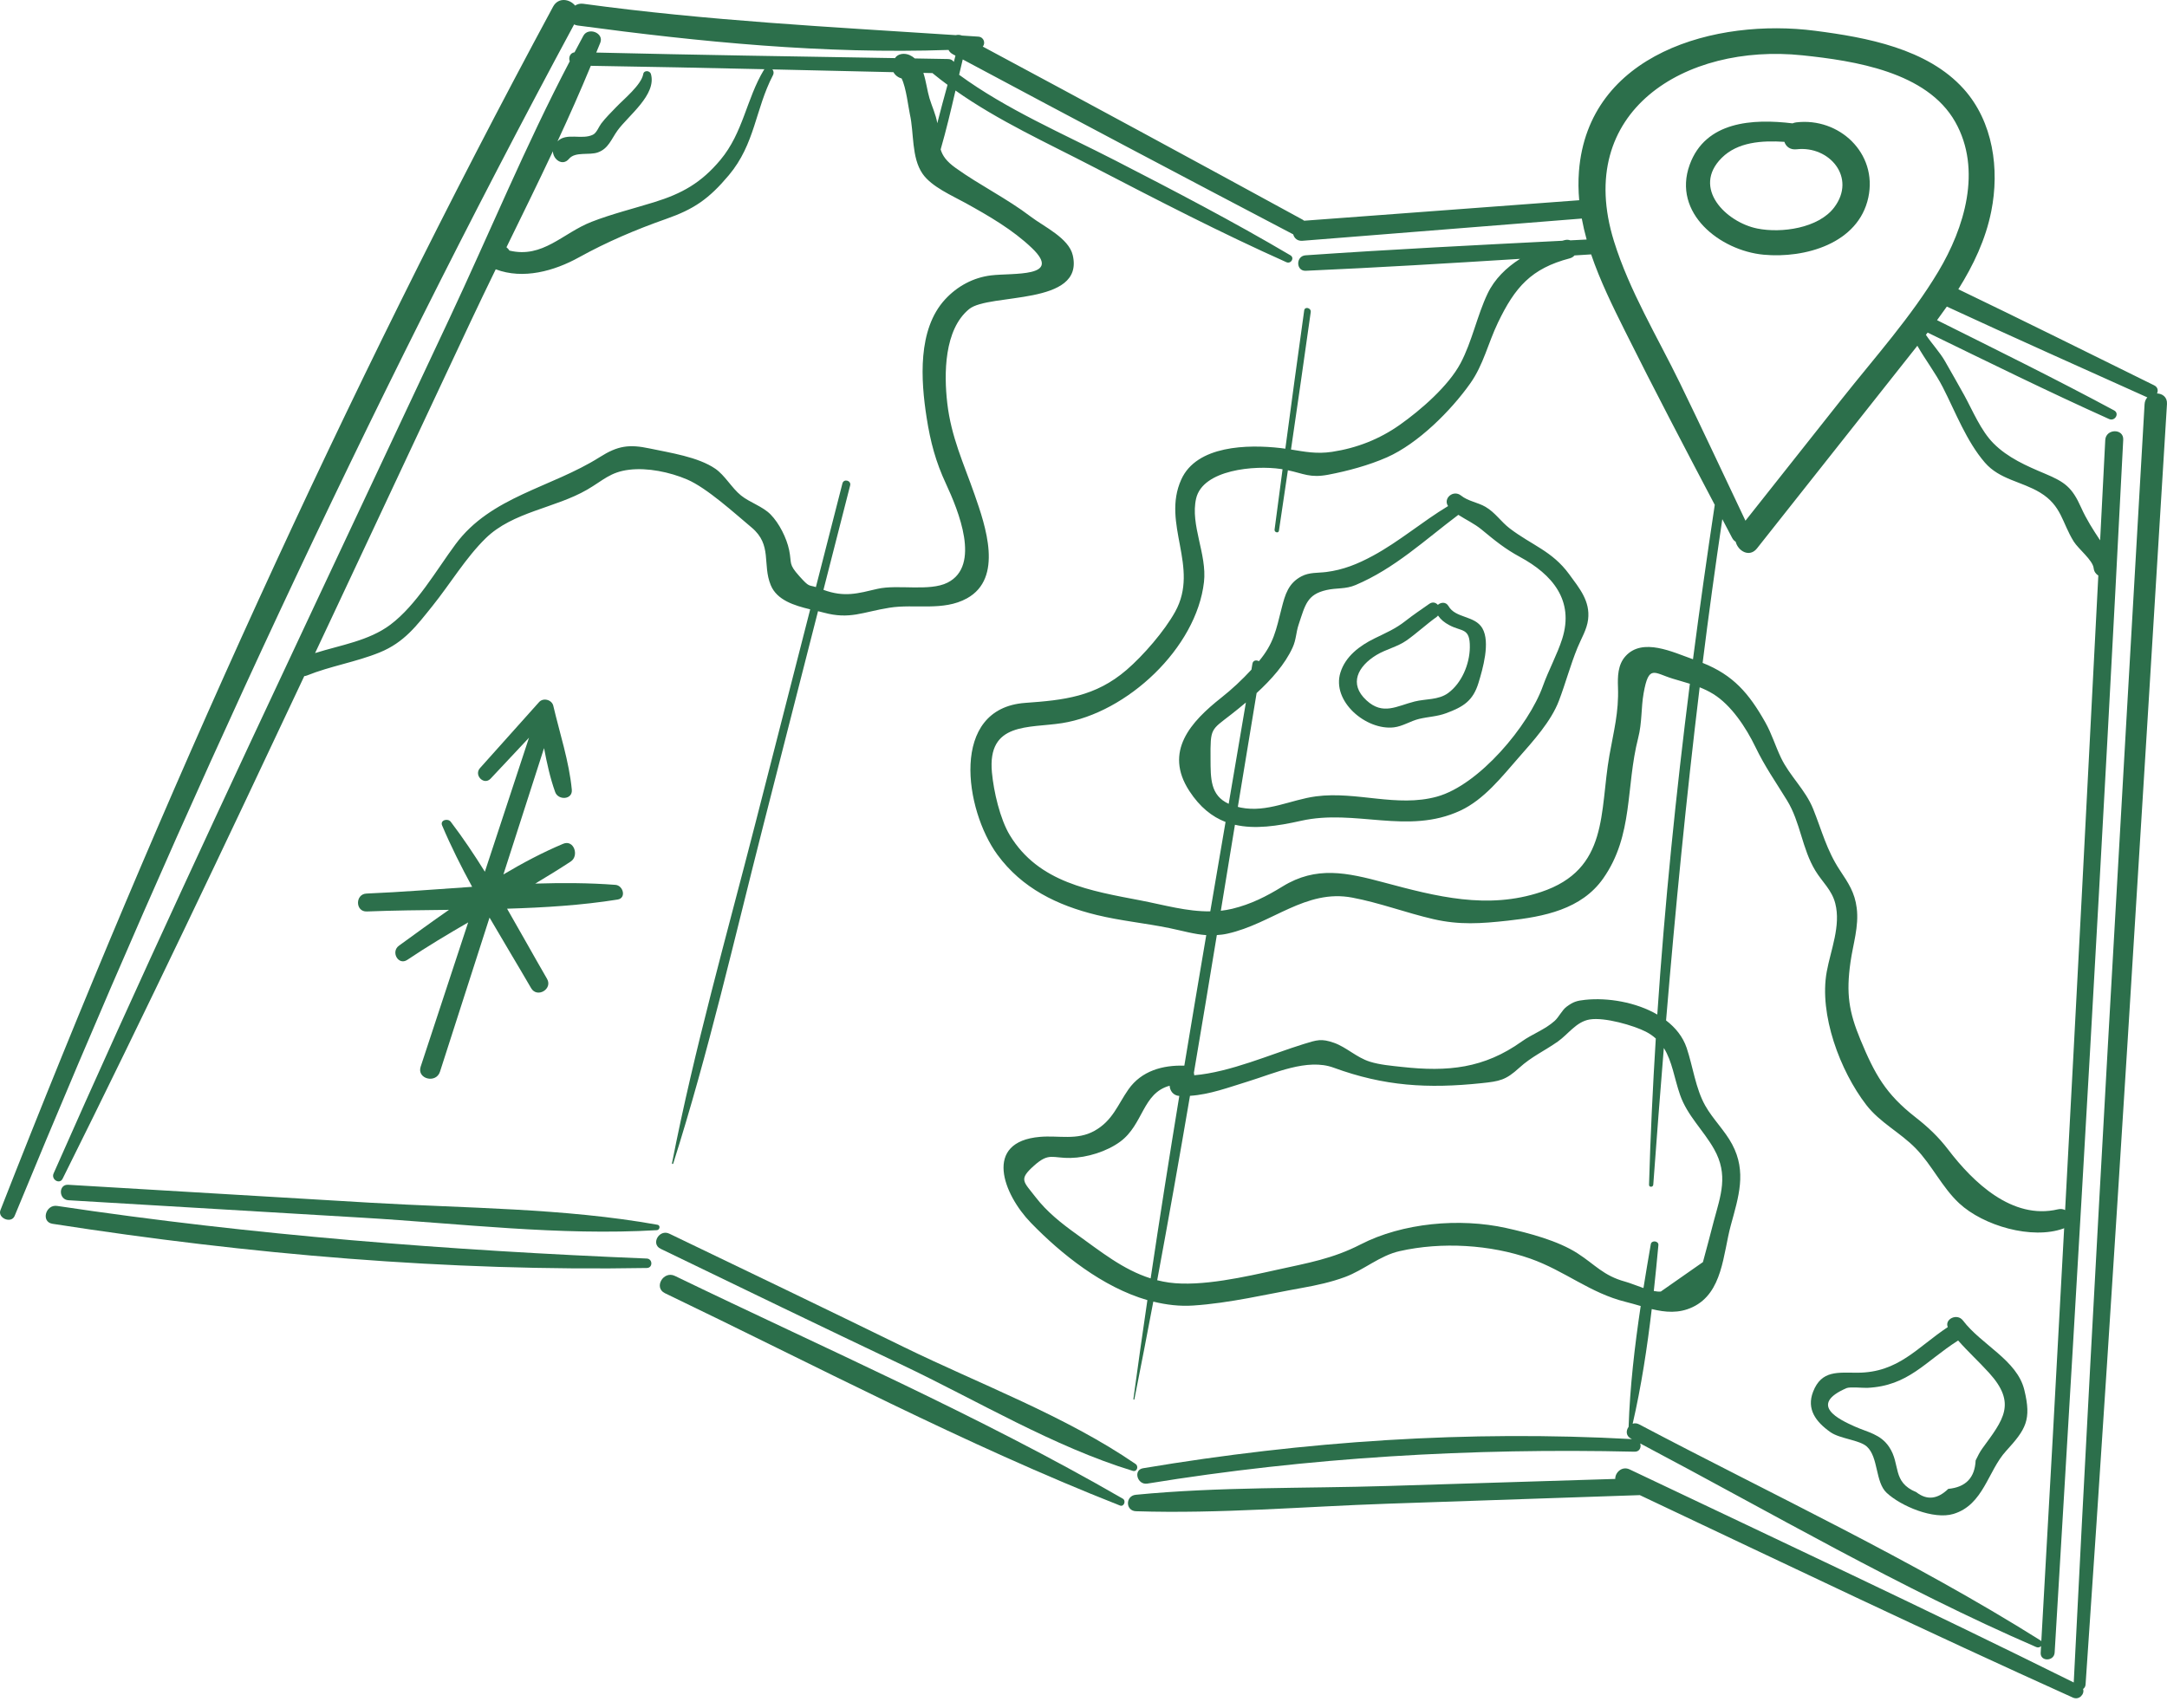 <?xml version="1.0" encoding="UTF-8"?> <svg xmlns="http://www.w3.org/2000/svg" width="85" height="67" viewBox="0 0 85 67" fill="none"><path d="M81.806 66.092C82.958 49.351 83.967 32.601 84.999 15.852C85.016 15.581 84.82 15.444 84.609 15.437C84.66 15.325 84.642 15.19 84.496 15.118C81.938 13.857 79.385 12.585 76.815 11.349C77.408 10.402 77.886 9.397 78.107 8.289C78.437 6.637 78.182 4.778 77.025 3.489C75.6 1.904 73.206 1.467 71.201 1.208C67.306 0.702 62.295 2.087 61.934 6.722C61.904 7.106 61.911 7.483 61.944 7.856C58.348 8.124 54.752 8.392 51.156 8.66C51.138 8.646 51.119 8.632 51.096 8.619C46.922 6.34 42.742 4.075 38.55 1.828C38.661 1.698 38.597 1.453 38.373 1.437C38.16 1.423 37.946 1.409 37.732 1.395C37.648 1.362 37.567 1.36 37.493 1.379C32.608 1.058 27.733 0.812 22.876 0.148C22.752 0.131 22.645 0.162 22.558 0.219C22.346 -0.041 21.9 -0.119 21.694 0.263C13.462 15.527 6.34 31.336 0.018 47.479C-0.105 47.794 0.443 48.023 0.574 47.707C7.136 31.776 14.346 16.13 22.52 0.958C22.559 0.978 22.603 0.993 22.655 1C27.467 1.648 32.346 2.128 37.206 1.959C37.238 2.025 37.292 2.084 37.376 2.129C37.41 2.148 37.444 2.166 37.478 2.184C37.457 2.266 37.436 2.347 37.414 2.429C37.367 2.365 37.297 2.317 37.194 2.316C36.758 2.308 36.321 2.301 35.884 2.293C35.825 2.242 35.758 2.197 35.681 2.162C35.494 2.077 35.228 2.091 35.105 2.28C31.199 2.215 27.293 2.155 23.388 2.062C23.44 1.933 23.496 1.804 23.547 1.674C23.697 1.291 23.076 1.052 22.883 1.402C22.765 1.617 22.652 1.835 22.536 2.052C22.358 2.076 22.294 2.26 22.348 2.405C20.625 5.689 19.19 9.171 17.617 12.521C15.873 16.234 14.128 19.947 12.384 23.659C8.894 31.09 5.418 38.531 2.102 46.041C1.997 46.278 2.338 46.486 2.457 46.246C5.708 39.718 8.833 33.127 11.935 26.527C11.969 26.524 12.005 26.518 12.043 26.502C12.944 26.137 13.971 25.974 14.891 25.599C15.857 25.206 16.339 24.552 16.969 23.768C17.655 22.914 18.274 21.878 19.052 21.118C20.117 20.078 21.776 19.94 23.031 19.212C23.665 18.845 23.933 18.52 24.683 18.43C25.399 18.343 26.27 18.521 26.951 18.812C27.726 19.143 28.82 20.143 29.482 20.697C30.301 21.383 29.894 22.139 30.233 22.96C30.476 23.551 31.162 23.759 31.78 23.908C31.064 26.701 30.349 29.493 29.634 32.286C28.5 36.716 27.235 41.151 26.359 45.64C26.353 45.671 26.396 45.683 26.406 45.653C27.793 41.294 28.813 36.797 29.945 32.366C30.66 29.571 31.374 26.776 32.087 23.98C32.164 23.999 32.24 24.017 32.31 24.036C33.336 24.314 33.83 24.014 34.884 23.845C35.882 23.684 36.995 23.992 37.929 23.476C39.364 22.682 38.656 20.631 38.23 19.411C37.797 18.171 37.311 17.151 37.156 15.815C37.024 14.672 37.029 12.931 38.015 12.126C38.797 11.487 42.543 12.015 42.079 10.015C41.923 9.339 40.944 8.892 40.428 8.498C39.491 7.785 38.436 7.271 37.488 6.592C37.121 6.329 36.97 6.11 36.897 5.863C37.116 5.103 37.3 4.327 37.479 3.552C39.165 4.743 41.078 5.608 42.905 6.557C45.397 7.85 47.894 9.141 50.458 10.287C50.638 10.367 50.791 10.12 50.615 10.016C48.373 8.692 46.063 7.487 43.748 6.297C41.702 5.246 39.491 4.302 37.621 2.934C37.668 2.733 37.715 2.532 37.763 2.332C42.074 4.639 46.396 6.924 50.726 9.195C50.767 9.345 50.887 9.463 51.091 9.447C54.742 9.156 58.394 8.865 62.045 8.575C62.096 8.852 62.16 9.126 62.236 9.398C62.023 9.409 61.809 9.42 61.596 9.43C61.532 9.406 61.457 9.4 61.373 9.421C61.342 9.429 61.311 9.438 61.28 9.446C57.922 9.616 54.564 9.785 51.21 10.017C50.824 10.044 50.826 10.641 51.218 10.624C54.022 10.5 56.823 10.331 59.623 10.156C59.084 10.5 58.623 10.948 58.35 11.52C57.939 12.382 57.739 13.407 57.289 14.253C56.814 15.146 55.727 16.09 54.903 16.671C54.114 17.228 53.226 17.58 52.25 17.728C51.645 17.819 51.177 17.723 50.639 17.637C50.902 15.841 51.161 14.045 51.413 12.246C51.436 12.08 51.181 12.012 51.157 12.18C50.904 13.988 50.658 15.796 50.417 17.605C50.355 17.596 50.295 17.588 50.232 17.58C48.932 17.431 46.941 17.475 46.336 18.811C45.546 20.556 47.069 22.244 46.095 24.003C45.675 24.763 44.839 25.726 44.19 26.284C42.963 27.339 41.729 27.47 40.215 27.578C37.228 27.794 37.844 31.79 39.123 33.535C40.088 34.852 41.473 35.523 43.014 35.899C43.959 36.13 44.928 36.22 45.879 36.416C46.404 36.525 46.846 36.657 47.315 36.69C47.025 38.396 46.738 40.103 46.455 41.812C45.611 41.784 44.774 42.014 44.264 42.741C43.844 43.338 43.647 43.97 42.928 44.37C42.243 44.751 41.535 44.543 40.795 44.605C38.552 44.795 39.354 46.86 40.435 47.975C41.627 49.205 43.252 50.504 45.006 51.011C44.816 52.304 44.632 53.597 44.457 54.892C44.454 54.916 44.49 54.927 44.495 54.902C44.75 53.626 44.997 52.348 45.238 51.069C45.752 51.196 46.275 51.258 46.8 51.223C48.227 51.13 49.669 50.782 51.08 50.53C51.646 50.429 52.219 50.304 52.758 50.104C53.498 49.83 54.118 49.266 54.898 49.089C56.553 48.714 58.464 48.833 60.028 49.383C61.379 49.859 62.373 50.736 63.765 51.079C63.964 51.128 64.16 51.186 64.356 51.242C64.119 52.82 63.934 54.422 63.882 55.982C63.777 56.123 63.769 56.335 63.969 56.44C63.985 56.448 64 56.456 64.014 56.464C57.581 56.112 51.188 56.541 44.835 57.607C44.438 57.673 44.611 58.274 45.005 58.209C51.316 57.18 57.729 56.809 64.12 56.958C64.317 56.962 64.387 56.778 64.336 56.634C69.463 59.342 74.551 62.321 79.871 64.623C79.948 64.656 80.017 64.631 80.06 64.584C80.055 64.672 80.05 64.76 80.045 64.848C80.025 65.2 80.572 65.19 80.593 64.84C81.548 48.982 82.473 33.12 83.283 17.254C83.306 16.802 82.602 16.813 82.578 17.265C82.512 18.576 82.444 19.888 82.377 21.2C82.105 20.79 81.846 20.391 81.63 19.91C81.278 19.125 81.004 18.916 80.212 18.584C79.493 18.282 78.752 17.959 78.192 17.393C77.697 16.893 77.382 16.119 77.047 15.507C76.8 15.058 76.544 14.617 76.292 14.172C76.098 13.83 75.776 13.487 75.543 13.137C75.566 13.107 75.589 13.078 75.611 13.049C77.975 14.199 80.332 15.363 82.729 16.441C82.954 16.542 83.15 16.223 82.925 16.102C80.636 14.871 78.305 13.722 75.98 12.562C76.111 12.386 76.239 12.208 76.364 12.029C78.974 13.237 81.601 14.408 84.223 15.589C84.225 15.591 84.226 15.59 84.228 15.591C84.168 15.66 84.126 15.75 84.12 15.863C83.161 32.578 82.18 49.291 81.342 66.013C75.573 63.148 69.738 60.418 63.92 57.652C63.62 57.51 63.349 57.78 63.358 58.026C60.381 58.118 57.404 58.21 54.428 58.303C51.152 58.404 47.812 58.331 44.551 58.648C44.141 58.688 44.139 59.28 44.56 59.294C47.835 59.399 51.163 59.109 54.438 58.998C57.73 58.886 61.023 58.774 64.315 58.662C64.317 58.662 64.318 58.661 64.32 58.661C69.972 61.335 75.611 64.036 81.31 66.606C81.558 66.718 81.778 66.461 81.708 66.268C81.761 66.233 81.801 66.174 81.806 66.092ZM29.988 2.716C29.979 2.726 29.969 2.733 29.962 2.745C29.274 3.889 29.154 5.203 28.255 6.277C27.502 7.176 26.753 7.595 25.66 7.933C24.861 8.181 23.981 8.399 23.202 8.704C22.066 9.149 21.292 10.145 19.984 9.832C19.953 9.781 19.912 9.737 19.866 9.702C20.478 8.45 21.094 7.197 21.687 5.935C21.693 6.25 22.061 6.54 22.319 6.232C22.565 5.937 23.11 6.103 23.453 5.979C23.866 5.83 23.975 5.465 24.219 5.124C24.636 4.542 25.765 3.719 25.532 2.903C25.492 2.763 25.257 2.747 25.231 2.906C25.16 3.329 24.458 3.9 24.174 4.198C23.973 4.408 23.756 4.619 23.581 4.85C23.485 4.977 23.405 5.213 23.258 5.285C22.821 5.5 22.222 5.188 21.868 5.545C22.325 4.564 22.763 3.576 23.174 2.582C25.445 2.618 27.717 2.665 29.988 2.716ZM37.876 7.967C38.779 8.467 39.725 9.012 40.478 9.734C41.697 10.901 39.731 10.7 38.872 10.805C38.181 10.889 37.553 11.225 37.073 11.745C35.982 12.927 36.119 14.926 36.346 16.381C36.495 17.337 36.7 18.111 37.107 18.985C37.591 20.027 38.488 22.197 37.165 22.861C36.456 23.217 35.209 22.92 34.412 23.105C33.654 23.282 33.128 23.447 32.3 23.143C32.649 21.777 32.998 20.412 33.347 19.046C33.397 18.851 33.094 18.771 33.044 18.967C32.697 20.323 32.35 21.679 32.003 23.035C31.71 22.941 31.754 23.052 31.355 22.607C30.913 22.114 31.065 22.118 30.953 21.579C30.855 21.109 30.565 20.531 30.227 20.186C29.915 19.866 29.412 19.719 29.064 19.438C28.703 19.147 28.435 18.65 28.057 18.39C27.38 17.926 26.282 17.765 25.486 17.596C24.675 17.423 24.231 17.488 23.527 17.934C21.625 19.137 19.258 19.474 17.867 21.355C17.113 22.374 16.337 23.739 15.315 24.508C14.469 25.145 13.358 25.308 12.359 25.624C12.645 25.014 12.932 24.405 13.219 23.795C14.96 20.082 16.702 16.367 18.444 12.653C18.771 11.957 19.107 11.262 19.445 10.566C20.519 10.975 21.74 10.634 22.706 10.099C23.8 9.494 24.937 9.008 26.136 8.587C27.225 8.205 27.807 7.804 28.587 6.876C29.621 5.646 29.622 4.293 30.319 2.95C30.364 2.862 30.345 2.78 30.296 2.723C31.879 2.759 33.462 2.796 35.045 2.832C35.114 2.955 35.235 3.045 35.364 3.076C35.543 3.424 35.634 4.237 35.69 4.484C35.855 5.208 35.746 6.178 36.187 6.817C36.54 7.331 37.361 7.681 37.876 7.967ZM36.765 4.834C36.71 4.492 36.557 4.184 36.459 3.856C36.371 3.564 36.328 3.19 36.219 2.86C36.34 2.863 36.461 2.866 36.582 2.868C36.588 2.874 36.589 2.88 36.595 2.885C36.781 3.039 36.974 3.184 37.167 3.328C37.029 3.828 36.892 4.331 36.765 4.834ZM70.695 2.17C72.745 2.384 75.584 2.818 76.694 4.784C77.755 6.662 77.054 8.944 76.028 10.658C74.963 12.438 73.537 14.023 72.252 15.646C70.99 17.241 69.727 18.836 68.465 20.43C67.61 18.63 66.768 16.823 65.895 15.031C65.007 13.208 63.912 11.41 63.308 9.466C61.721 4.357 66.106 1.691 70.695 2.17ZM44.746 35.33C42.792 34.953 40.739 34.639 39.607 32.764C39.225 32.13 38.977 31.053 38.908 30.307C38.723 28.32 40.358 28.576 41.654 28.373C44.212 27.972 46.933 25.423 47.226 22.833C47.349 21.745 46.681 20.596 46.917 19.562C47.177 18.423 49.224 18.247 50.242 18.401C50.266 18.405 50.285 18.41 50.308 18.413C50.203 19.202 50.097 19.99 49.995 20.779C49.981 20.889 50.149 20.936 50.166 20.823C50.285 20.032 50.4 19.242 50.517 18.451C51.139 18.582 51.387 18.76 52.097 18.626C52.857 18.482 53.694 18.256 54.404 17.943C55.619 17.406 56.912 16.117 57.674 15.038C58.189 14.309 58.369 13.466 58.755 12.662C59.423 11.269 60.059 10.534 61.571 10.137C61.654 10.115 61.715 10.074 61.758 10.022C61.976 10.008 62.194 9.995 62.412 9.981C62.764 11.017 63.256 12.016 63.74 12.988C64.881 15.279 66.07 17.544 67.261 19.808C66.957 21.823 66.671 23.842 66.407 25.866C65.62 25.59 64.429 25.002 63.759 25.747C63.456 26.083 63.45 26.548 63.465 26.968C63.501 27.944 63.298 28.682 63.129 29.638C62.737 31.859 63.117 34.107 60.448 34.997C58.345 35.698 56.338 35.174 54.295 34.627C52.826 34.233 51.629 33.968 50.311 34.779C49.677 35.169 49.067 35.479 48.335 35.656C48.185 35.691 48.036 35.717 47.887 35.734C48.071 34.609 48.256 33.485 48.44 32.36C49.22 32.542 50.095 32.415 51.029 32.205C53.159 31.725 55.214 32.767 57.281 31.805C58.211 31.372 58.903 30.484 59.565 29.729C60.137 29.076 60.841 28.306 61.149 27.492C61.41 26.807 61.596 26.099 61.877 25.412C62.025 25.049 62.245 24.703 62.293 24.305C62.38 23.584 61.956 23.085 61.549 22.528C60.882 21.617 60.09 21.396 59.221 20.734C58.871 20.468 58.653 20.11 58.266 19.885C57.965 19.71 57.585 19.665 57.311 19.445C57.005 19.199 56.596 19.556 56.8 19.856C55.784 20.468 54.888 21.246 53.844 21.81C53.252 22.13 52.691 22.358 52.022 22.443C51.681 22.486 51.362 22.448 51.047 22.614C50.537 22.882 50.408 23.325 50.274 23.853C50.052 24.726 49.965 25.241 49.38 25.943C49.286 25.886 49.149 25.904 49.126 26.041C49.113 26.119 49.1 26.197 49.087 26.274C48.722 26.669 48.323 27.044 47.907 27.372C46.714 28.315 45.638 29.483 46.654 31.038C47.067 31.671 47.545 32.047 48.072 32.25C47.872 33.419 47.672 34.588 47.473 35.757C46.562 35.77 45.663 35.507 44.746 35.33ZM50.937 24.511C51.198 23.731 51.264 23.324 52.033 23.15C52.439 23.058 52.77 23.124 53.172 22.954C54.708 22.304 55.889 21.187 57.203 20.2C57.501 20.393 57.829 20.542 58.113 20.776C58.638 21.209 59.026 21.53 59.62 21.852C60.891 22.54 61.755 23.557 61.277 25.066C61.084 25.672 60.739 26.303 60.521 26.913C59.967 28.469 58.016 30.803 56.361 31.257C54.791 31.688 53.214 31.036 51.622 31.245C50.633 31.375 49.702 31.893 48.669 31.686C48.628 31.678 48.592 31.668 48.554 31.658C48.797 30.17 49.043 28.681 49.29 27.193C49.867 26.664 50.405 26.06 50.702 25.407C50.845 25.094 50.834 24.82 50.937 24.511ZM48.195 31.538C47.47 31.205 47.487 30.544 47.483 29.764C47.475 28.555 47.492 28.656 48.293 28.031C48.478 27.886 48.674 27.728 48.87 27.563C48.646 28.888 48.421 30.213 48.195 31.538ZM48.15 36.631C49.892 36.244 51.218 34.872 53.042 35.218C54.119 35.421 55.156 35.816 56.223 36.062C57.248 36.298 58.095 36.238 59.14 36.123C60.56 35.968 62.035 35.68 62.887 34.463C64.077 32.765 63.764 30.885 64.257 28.954C64.415 28.338 64.366 27.781 64.472 27.19C64.674 26.061 64.879 26.405 65.614 26.628C65.842 26.698 66.066 26.759 66.285 26.828C65.739 31.14 65.298 35.471 65.007 39.806C64.168 39.319 63.063 39.135 62.18 39.228C61.85 39.263 61.715 39.303 61.451 39.497C61.27 39.63 61.152 39.9 60.981 40.055C60.595 40.402 60.106 40.566 59.691 40.863C58.211 41.918 56.798 42.062 54.978 41.86C54.591 41.817 54.122 41.779 53.731 41.655C53.211 41.492 52.812 41.086 52.326 40.915C51.829 40.742 51.67 40.798 51.13 40.965C49.861 41.357 48.245 42.072 46.843 42.188C46.843 42.156 46.837 42.124 46.83 42.092C47.135 40.292 47.435 38.49 47.73 36.688C47.866 36.68 48.003 36.664 48.15 36.631ZM42.23 48.426C41.642 48.005 41.063 47.547 40.619 46.968C40.141 46.347 39.947 46.282 40.561 45.734C41.152 45.205 41.275 45.447 41.996 45.432C42.64 45.419 43.411 45.182 43.939 44.794C44.853 44.12 44.809 42.888 45.879 42.599C45.889 42.791 46.015 42.983 46.258 43C45.867 45.384 45.49 47.769 45.134 50.158C44.048 49.816 43.166 49.096 42.23 48.426ZM63.745 50.285C62.894 50.053 62.565 49.617 61.879 49.175C61.109 48.678 59.974 48.38 59.077 48.181C57.259 47.778 55.016 47.977 53.37 48.825C52.274 49.389 51.296 49.553 50.109 49.816C48.867 50.091 47.121 50.494 45.857 50.322C45.697 50.3 45.542 50.268 45.391 50.23C45.838 47.823 46.265 45.41 46.677 42.995C47.456 42.944 48.197 42.663 48.947 42.433C49.988 42.114 51.276 41.511 52.31 41.89C54.298 42.619 56.005 42.719 58.109 42.499C58.825 42.425 59.063 42.379 59.59 41.898C60.078 41.453 60.574 41.239 61.103 40.867C61.517 40.576 61.827 40.088 62.353 40C62.945 39.901 64.087 40.238 64.555 40.477C64.709 40.555 64.836 40.646 64.948 40.746C64.829 42.659 64.738 44.571 64.683 46.484C64.68 46.592 64.841 46.587 64.849 46.482C64.979 44.692 65.118 42.905 65.263 41.119C65.594 41.642 65.673 42.307 65.9 42.958C66.185 43.776 66.813 44.339 67.233 45.083C67.805 46.094 67.495 46.901 67.224 47.907C67.151 48.175 67.084 48.445 67.013 48.714C66.941 48.982 66.869 49.251 66.797 49.519C66.247 49.904 65.696 50.289 65.145 50.674C65.066 50.683 64.971 50.672 64.87 50.652C64.936 50.048 64.995 49.446 65.05 48.853C65.066 48.684 64.781 48.649 64.752 48.817C64.654 49.383 64.557 49.958 64.464 50.537C64.201 50.447 63.935 50.337 63.745 50.285ZM80.026 64.355C75.005 61.198 69.533 58.649 64.291 55.883C64.202 55.837 64.116 55.835 64.041 55.861C64.378 54.402 64.61 52.879 64.789 51.362C65.321 51.49 65.85 51.542 66.392 51.285C67.579 50.724 67.585 49.201 67.889 48.081C68.194 46.961 68.522 45.981 67.943 44.897C67.653 44.353 67.189 43.915 66.887 43.379C66.508 42.707 66.401 41.831 66.158 41.112C66.01 40.676 65.721 40.32 65.351 40.037C65.716 35.67 66.142 31.315 66.669 26.966C66.847 27.037 67.022 27.119 67.196 27.226C67.903 27.659 68.486 28.542 68.853 29.302C69.236 30.094 69.63 30.644 70.095 31.402C70.625 32.263 70.679 33.295 71.21 34.166C71.481 34.61 71.853 34.917 71.988 35.446C72.213 36.321 71.811 37.267 71.654 38.122C71.345 39.801 72.175 42.015 73.203 43.35C73.741 44.049 74.539 44.434 75.146 45.059C75.78 45.711 76.179 46.588 76.848 47.211C77.8 48.097 79.704 48.646 80.936 48.202C80.946 48.197 80.956 48.192 80.966 48.187C80.675 53.59 80.379 58.993 80.07 64.395C80.059 64.38 80.045 64.366 80.026 64.355ZM76.209 15.199C76.706 16.172 77.135 17.314 77.856 18.149C78.433 18.818 79.295 18.886 80.02 19.325C80.871 19.84 80.88 20.507 81.342 21.247C81.527 21.543 82.085 21.974 82.123 22.29C82.138 22.427 82.212 22.524 82.306 22.581C81.881 30.88 81.451 39.179 81.004 47.478C80.928 47.438 80.834 47.422 80.724 47.448C78.926 47.874 77.39 46.379 76.42 45.109C76.035 44.605 75.63 44.223 75.127 43.83C73.969 42.925 73.539 42.154 72.975 40.793C72.521 39.697 72.41 38.985 72.585 37.749C72.685 37.04 72.921 36.35 72.829 35.624C72.752 35.012 72.501 34.647 72.17 34.146C71.65 33.361 71.463 32.59 71.121 31.74C70.816 30.982 70.202 30.452 69.857 29.727C69.632 29.256 69.499 28.795 69.243 28.34C68.603 27.206 67.99 26.489 66.785 26.009C67.019 24.127 67.279 22.247 67.557 20.369C67.686 20.614 67.816 20.86 67.944 21.106C67.981 21.176 68.029 21.223 68.081 21.254C68.173 21.623 68.625 21.887 68.918 21.516C70.804 19.131 72.691 16.748 74.577 14.363C74.785 14.099 74.997 13.834 75.208 13.566C75.521 14.118 75.92 14.634 76.209 15.199Z" fill="#2C6F4B"></path><path d="M44.041 58.801C38.392 55.537 32.344 52.903 26.473 50.061C26.022 49.843 25.628 50.521 26.082 50.739C31.985 53.573 37.836 56.671 43.931 59.07C44.087 59.132 44.181 58.882 44.041 58.801Z" fill="#2C6F4B"></path><path d="M25.367 49.379C17.621 49.061 9.912 48.465 2.241 47.315C1.786 47.247 1.598 47.944 2.059 48.016C9.765 49.215 17.571 49.889 25.372 49.75C25.613 49.746 25.605 49.388 25.367 49.379Z" fill="#2C6F4B"></path><path d="M44.543 57.441C41.802 55.557 38.431 54.309 35.443 52.847C32.387 51.351 29.321 49.878 26.255 48.404C25.86 48.214 25.515 48.805 25.913 48.997C29.065 50.524 32.218 52.047 35.382 53.551C38.319 54.946 41.321 56.76 44.433 57.71C44.6 57.761 44.673 57.53 44.543 57.441Z" fill="#2C6F4B"></path><path d="M2.685 47.092C6.532 47.32 10.379 47.549 14.226 47.777C18.035 48.002 21.953 48.492 25.765 48.266C25.88 48.259 25.916 48.076 25.79 48.054C22.105 47.393 18.247 47.41 14.513 47.188C10.568 46.954 6.622 46.72 2.676 46.485C2.287 46.462 2.296 47.069 2.685 47.092Z" fill="#2C6F4B"></path><path d="M54.676 28.538C55.02 28.497 55.328 28.288 55.662 28.207C56.037 28.118 56.366 28.116 56.727 27.982C57.398 27.734 57.778 27.497 57.993 26.795C58.161 26.245 58.465 25.199 58.145 24.65C57.851 24.145 57.094 24.265 56.818 23.782C56.716 23.605 56.517 23.626 56.4 23.732C56.319 23.642 56.194 23.6 56.062 23.693C55.749 23.913 55.432 24.125 55.131 24.362C54.735 24.675 54.354 24.833 53.91 25.051C53.332 25.336 52.778 25.748 52.578 26.387C52.225 27.52 53.589 28.666 54.676 28.538ZM53.986 25.702C54.366 25.471 54.81 25.383 55.175 25.126C55.58 24.839 55.951 24.491 56.359 24.2C56.379 24.185 56.39 24.167 56.405 24.15C56.522 24.319 56.654 24.423 56.852 24.53C57.344 24.794 57.664 24.618 57.654 25.399C57.646 26.061 57.334 26.802 56.804 27.191C56.421 27.471 55.926 27.414 55.49 27.523C54.785 27.699 54.25 28.076 53.601 27.48C52.889 26.828 53.273 26.137 53.986 25.702Z" fill="#2C6F4B"></path><path d="M76.996 51.81C76.766 51.508 76.269 51.758 76.401 52.069C75.197 52.868 74.463 53.854 72.862 53.859C72.105 53.862 71.45 53.745 71.117 54.608C70.855 55.289 71.224 55.785 71.797 56.19C72.173 56.455 72.937 56.493 73.228 56.758C73.685 57.175 73.553 58.151 74.003 58.571C74.563 59.094 75.846 59.636 76.625 59.399C77.805 59.041 77.974 57.712 78.684 56.934C79.462 56.08 79.693 55.718 79.403 54.532C79.119 53.365 77.722 52.766 76.996 51.81ZM77.762 56.823C77.653 56.972 77.575 57.135 77.494 57.301C77.463 57.98 77.105 58.353 76.421 58.416C75.999 58.826 75.582 58.87 75.168 58.547C74.198 58.145 74.562 57.456 74.1 56.77C73.759 56.263 73.256 56.197 72.742 55.965C72.161 55.703 70.907 55.123 72.431 54.463C72.558 54.407 73.094 54.46 73.243 54.453C74.855 54.378 75.503 53.427 76.798 52.601C76.802 52.599 76.804 52.596 76.807 52.594C77.193 53.035 77.613 53.415 78.019 53.862C79.117 55.069 78.575 55.708 77.762 56.823Z" fill="#2C6F4B"></path><path d="M14.388 35.762C15.446 35.72 16.526 35.71 17.611 35.698C16.942 36.163 16.287 36.64 15.648 37.105C15.318 37.345 15.626 37.895 15.975 37.661C16.752 37.14 17.555 36.66 18.364 36.191C17.743 38.079 17.122 39.965 16.5 41.853C16.343 42.331 17.104 42.528 17.258 42.049C17.906 40.033 18.554 38.018 19.202 36.002C19.741 36.93 20.298 37.848 20.833 38.77C21.067 39.174 21.691 38.807 21.457 38.404C20.931 37.496 20.419 36.569 19.89 35.653C21.355 35.609 22.813 35.52 24.226 35.294C24.576 35.238 24.448 34.742 24.142 34.718C23.108 34.638 22.054 34.636 20.995 34.668C21.465 34.388 21.93 34.102 22.387 33.802C22.727 33.578 22.511 32.929 22.09 33.106C21.291 33.442 20.51 33.855 19.746 34.309C20.278 32.657 20.809 31.005 21.34 29.352C21.452 29.943 21.58 30.53 21.777 31.078C21.896 31.409 22.467 31.382 22.429 30.983C22.325 29.884 21.954 28.765 21.703 27.692C21.648 27.454 21.31 27.363 21.145 27.547C20.373 28.409 19.601 29.273 18.828 30.136C18.578 30.416 18.985 30.827 19.244 30.55C19.746 30.015 20.248 29.479 20.75 28.944C20.173 30.696 19.596 32.449 19.019 34.202C18.599 33.529 18.159 32.871 17.681 32.243C17.567 32.093 17.252 32.175 17.342 32.387C17.69 33.209 18.092 34.008 18.52 34.795C17.127 34.889 15.737 35.002 14.377 35.059C13.926 35.077 13.933 35.78 14.388 35.762Z" fill="#2C6F4B"></path><path d="M69.174 9.993C70.792 10.146 72.899 9.56 73.285 7.746C73.655 6.008 72.139 4.6 70.459 4.801C70.405 4.807 70.357 4.822 70.312 4.84C68.746 4.65 66.895 4.758 66.277 6.465C65.588 8.366 67.471 9.831 69.174 9.993ZM67.532 6.196C68.159 5.57 69.107 5.508 69.992 5.565C70.054 5.749 70.214 5.886 70.474 5.857C71.758 5.711 72.829 6.968 71.946 8.138C71.33 8.955 69.875 9.158 68.928 8.966C67.702 8.718 66.352 7.377 67.532 6.196Z" fill="#2C6F4B"></path></svg> 